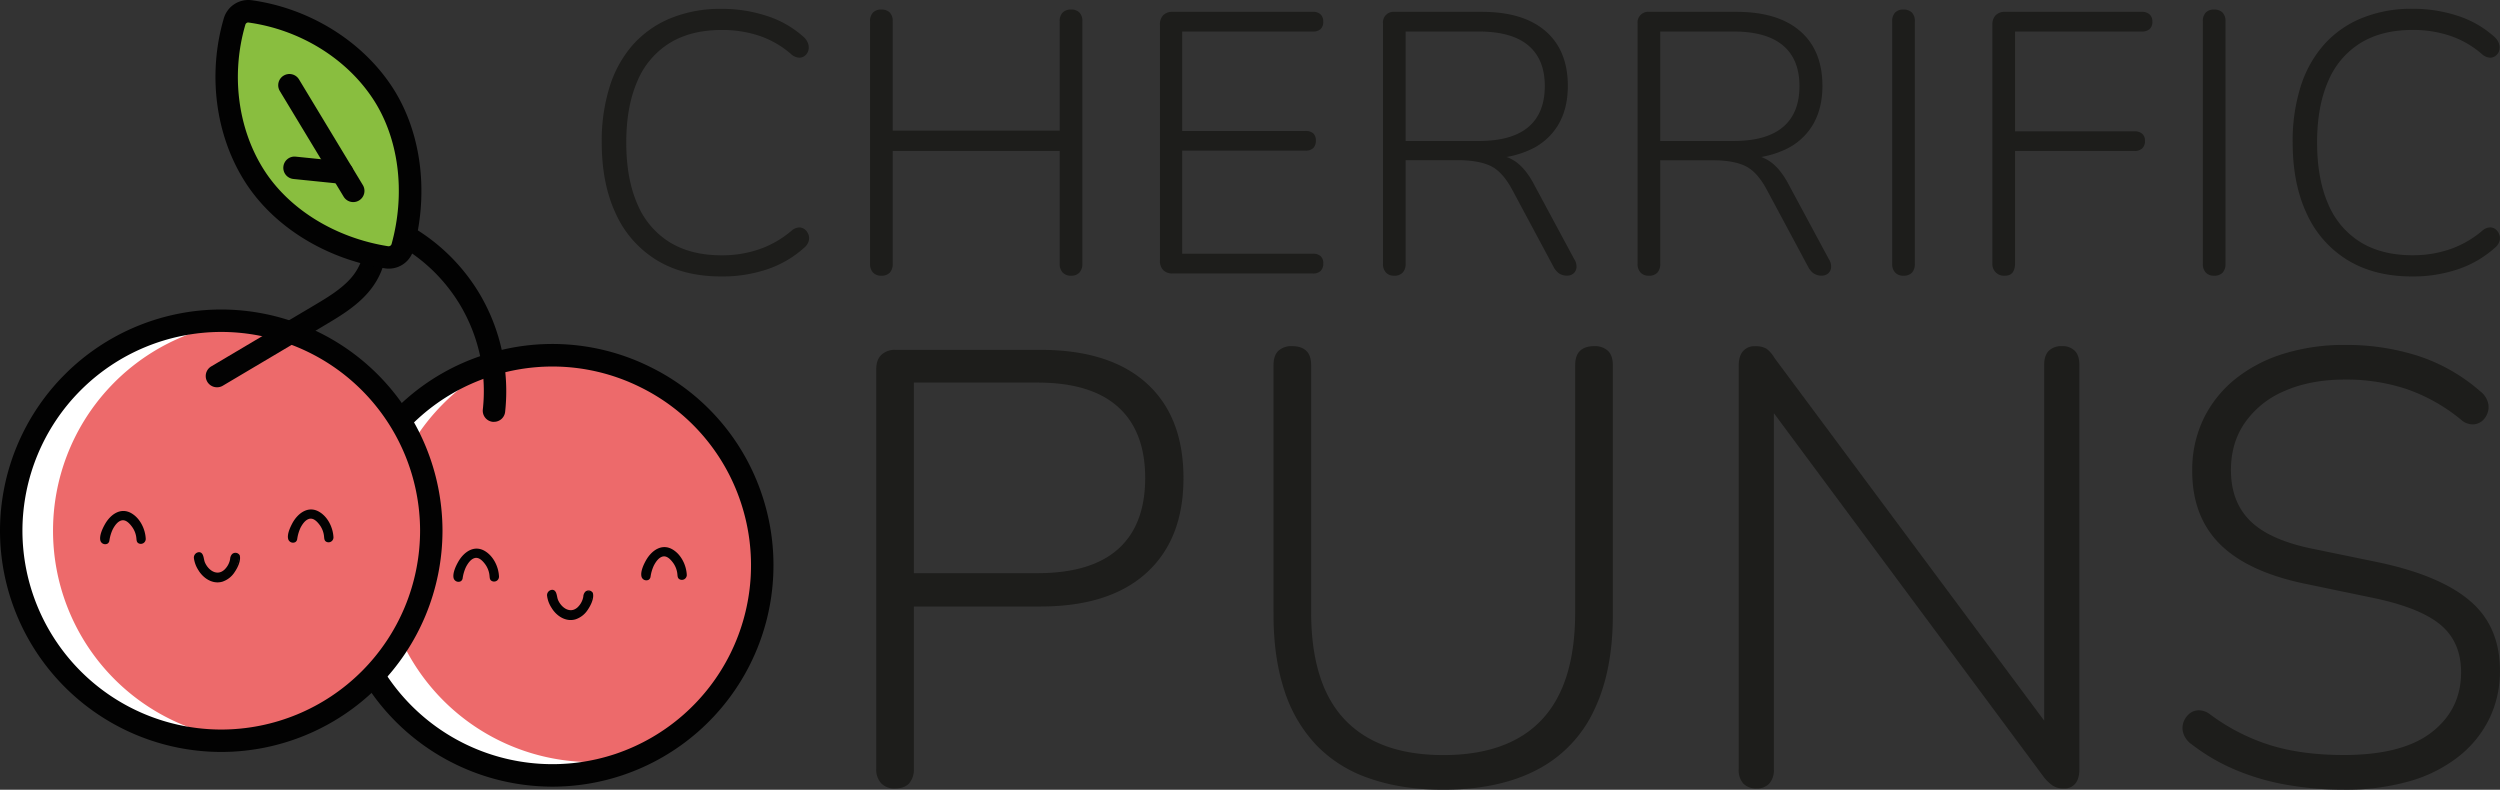 <svg id="Laag_1" data-name="Laag 1" xmlns="http://www.w3.org/2000/svg" viewBox="0 0 1115.49 352.37"><rect x="0" y="0" width="1115.49" height="352.37" fill="#333333" stroke="none"/><defs><style>.cls-1{fill:#ed6a6b;}.cls-2{fill:#fff;}.cls-3{fill:#020202;}.cls-4{fill:#89be3f;}.cls-5{fill:#1d1d1b;}</style></defs><circle class="cls-1" cx="-14.01" cy="494.92" r="93.71" transform="translate(-244.85 190.71) rotate(-84.48)"/><path class="cls-2" d="M-85.14,518.87A93.71,93.71,0,0,1-34.93,403.58a92.7,92.7,0,0,0-9,2.54,93.7,93.7,0,0,0-58.91,118.7A93.7,93.7,0,0,0,15.89,583.73c3-1,5.88-2.15,8.69-3.41A93.72,93.72,0,0,1-85.14,518.87Z" transform="translate(260.44 -242.64)"/><path class="cls-3" d="M-13.93,593.64a98.87,98.87,0,0,1-93.63-67.22A98,98,0,0,1-102.43,451a98.1,98.1,0,0,1,56.92-49.67,98.09,98.09,0,0,1,75.38,5.13,98,98,0,0,1,49.67,56.93A98.82,98.82,0,0,1,17.48,588.48,98.38,98.38,0,0,1-13.93,593.64Zm0-187.46a88.87,88.87,0,0,0-28.39,4.68,88.13,88.13,0,0,0-51.15,44.63,88.15,88.15,0,0,0-4.61,67.74A88.81,88.81,0,0,0,14.29,579,88.81,88.81,0,0,0,70.05,466.62a88.13,88.13,0,0,0-44.63-51.15A88.27,88.27,0,0,0-13.93,406.18Z" transform="translate(260.44 -242.64)"/><circle class="cls-1" cx="-161.73" cy="479.45" r="93.71" transform="translate(-366.15 36.96) rotate(-85.38)"/><path class="cls-2" d="M-236.78,479.45a93.71,93.71,0,0,1,84.38-93.24c-3.07-.3-6.18-.46-9.33-.46a93.71,93.71,0,0,0-93.71,93.7,93.71,93.71,0,0,0,93.71,93.71c3.15,0,6.26-.16,9.33-.46A93.72,93.72,0,0,1-236.78,479.45Z" transform="translate(260.44 -242.64)"/><path class="cls-3" d="M-161.73,578.16a98.82,98.82,0,0,1-98.71-98.7,98.83,98.83,0,0,1,98.71-98.72A98.83,98.83,0,0,1-63,479.46,98.82,98.82,0,0,1-161.73,578.16Zm0-187.41a88.8,88.8,0,0,0-88.7,88.71,88.81,88.81,0,0,0,88.7,88.7A88.81,88.81,0,0,0-73,479.46,88.8,88.8,0,0,0-161.73,390.75Z" transform="translate(260.44 -242.64)"/><path class="cls-3" d="M-40.07,430.86a5.07,5.07,0,0,1-.55,0A5,5,0,0,1-45,425.31a75.15,75.15,0,0,0-10.17-46.65,75.13,75.13,0,0,0-36.31-31,5,5,0,0,1-2.78-6.51,5,5,0,0,1,6.51-2.78,85.31,85.31,0,0,1,41.17,35.15,85.37,85.37,0,0,1,11.53,52.9A5,5,0,0,1-40.07,430.86Z" transform="translate(260.44 -242.64)"/><path class="cls-3" d="M-163.63,415.44a5,5,0,0,1-4.31-2.45,5,5,0,0,1,1.75-6.86L-120.44,379c6-3.57,12.23-7.26,16.67-12.35,3.43-3.93,6.59-10.26,5.16-16.19a5,5,0,0,1,3.69-6,5,5,0,0,1,6,3.69c2,8.19-.77,17.58-7.35,25.12-5.49,6.3-12.72,10.59-19.1,14.38l-45.75,27.15A4.93,4.93,0,0,1-163.63,415.44Z" transform="translate(260.44 -242.64)"/><path class="cls-4" d="M-148.74,247.71a6.41,6.41,0,0,0-7,4.51c-6.88,23.46-3.73,48.86,8.71,68.6s34.88,32.79,59.05,36.6a6.38,6.38,0,0,0,7.12-4.59c6.5-23.6,3.84-49.46-9-68.89S-124.53,251.12-148.74,247.71Z" transform="translate(260.44 -242.64)"/><path class="cls-3" d="M-87,362.5a10.88,10.88,0,0,1-1.79-.14c-26.42-4.16-49.78-18.69-62.5-38.87-13.07-20.74-16.54-47.91-9.28-72.68A11.39,11.39,0,0,1-148,242.76h0c25.55,3.6,48.87,18,62.38,38.42,13.13,19.91,16.74,47.19,9.64,73A11.36,11.36,0,0,1-87,362.5Zm-62.65-109.84a1.38,1.38,0,0,0-1.31,1c-6.47,22.06-3.43,46.17,8.14,64.52,11.2,17.77,32,30.6,55.59,34.33a1.39,1.39,0,0,0,1.52-1c6.34-23.05,3.22-47.27-8.35-64.81-11.94-18.1-32.66-30.82-55.42-34h-.17Z" transform="translate(260.44 -242.64)"/><path class="cls-3" d="M-102.82,332.81a5,5,0,0,1-4.29-2.42l-28.47-47.13a5,5,0,0,1,1.69-6.87,5,5,0,0,1,6.88,1.7l28.47,47.13a5,5,0,0,1-1.7,6.87A5,5,0,0,1-102.82,332.81Z" transform="translate(260.44 -242.64)"/><path class="cls-3" d="M-107.74,324.67a4.36,4.36,0,0,1-.51,0l-21.26-2.17A5,5,0,0,1-134,317a5,5,0,0,1,5.48-4.47l21.26,2.16a5,5,0,0,1,4.47,5.49A5,5,0,0,1-107.74,324.67Z" transform="translate(260.44 -242.64)"/><path class="cls-3" d="M-195.41,483.15h0v-.08c-.19-4.29-2.44-9-6.19-11.29-4.88-3-9.51.36-12,4.74-1.06,1.85-2.62,5.14-2.05,7.34a2.24,2.24,0,0,0,3.17,1.36,1.9,1.9,0,0,0,.86-1.41,17.61,17.61,0,0,1,1.49-5c.8-1.49,2-3.35,3.72-3.9,2-.66,3.71,1.23,4.78,2.65a10.34,10.34,0,0,1,2.06,5.39c.08.88.13,1.69,1,2.14A2.2,2.2,0,0,0-195.41,483.15Z" transform="translate(260.44 -242.64)"/><path class="cls-3" d="M-153.9,490.47c-.58-1.15-2.32-1-3,0a8.1,8.1,0,0,0-.64,2.47,9.59,9.59,0,0,1-2.13,3.81c-2.29,2.46-5.47,2.37-7.79,0a10.35,10.35,0,0,1-2.35-4.2c-.25-.84-.19-2.23-1-2.81-1.3-1-2.9.47-2.8,1.84,0,0,0,0,0,0v0c.73,4.39,3.57,9,8.09,10.26s8.49-1.95,10.38-5.92a14.12,14.12,0,0,0,1.06-3A4.08,4.08,0,0,0-153.9,490.47Z" transform="translate(260.44 -242.64)"/><path class="cls-3" d="M-153.58,490.28a2.18,2.18,0,0,0-3.28-.42,3.39,3.39,0,0,0-.89,2.2,8.6,8.6,0,0,1-2.6,4.81c-3.38,3.05-7.29.05-8.7-3.38-.58-1.41-.43-4.35-2.52-4.48a2.43,2.43,0,0,0-2.36,2.57,12.87,12.87,0,0,0,2,5.45c2.18,3.65,6.4,6.45,10.76,5.14a10.36,10.36,0,0,0,5.39-4.21c1.32-1.92,3-5.22,2.28-7.59a.37.37,0,0,0-.72.2c.78,2.56-1.49,6.34-3.13,8.18a8,8,0,0,1-7.43,2.87,10,10,0,0,1-6.23-4.53,14.33,14.33,0,0,1-1.53-3.15,12.74,12.74,0,0,1-.42-1.46c-.3-1.26-.43-1,1.15-1.31,1.76-.39,1.27-.42,1.55.82a10.43,10.43,0,0,0,.54,1.75,10.42,10.42,0,0,0,1.57,2.7,6.3,6.3,0,0,0,4.4,2.45,5.85,5.85,0,0,0,4.8-2.38,9.43,9.43,0,0,0,1.38-2.33,8.14,8.14,0,0,0,.54-1.67c.2-.92,1.18-4.26,2.85-1.85C-153.95,491.06-153.31,490.68-153.58,490.28Z" transform="translate(260.44 -242.64)"/><path class="cls-3" d="M-111.65,482.47h0a.19.19,0,0,0,0-.08c-.2-4.29-2.44-9-6.2-11.28-4.88-3-9.51.35-12,4.73-1,1.85-2.61,5.14-2,7.34a2.24,2.24,0,0,0,3.17,1.36,1.93,1.93,0,0,0,.86-1.4,17.88,17.88,0,0,1,1.48-5.05c.8-1.49,2-3.35,3.73-3.9,2-.65,3.71,1.23,4.78,2.65a10.3,10.3,0,0,1,2,5.39c.09.88.14,1.69,1,2.15A2.19,2.19,0,0,0-111.65,482.47Z" transform="translate(260.44 -242.64)"/><path class="cls-3" d="M-37.79,499.94h0v-.07c-.19-4.3-2.44-9-6.19-11.29-4.88-3-9.51.35-12,4.73-1.06,1.86-2.62,5.14-2.05,7.34A2.25,2.25,0,0,0-54.86,502,1.89,1.89,0,0,0-54,500.6a17.83,17.83,0,0,1,1.49-5c.8-1.49,2-3.35,3.72-3.91,2-.65,3.72,1.23,4.79,2.65a10.39,10.39,0,0,1,2,5.4c.08.87.13,1.69,1,2.14A2.19,2.19,0,0,0-37.79,499.94Z" transform="translate(260.44 -242.64)"/><path class="cls-3" d="M3.72,507.27a1.82,1.82,0,0,0-3,0,8.11,8.11,0,0,0-.64,2.46A9.56,9.56,0,0,1-2,513.52c-2.28,2.46-5.47,2.37-7.79,0a10.4,10.4,0,0,1-2.35-4.2c-.25-.83-.19-2.23-1-2.8-1.3-1-2.9.47-2.8,1.84,0,0,0,0,0,0s0,0,0,0c.73,4.39,3.58,9,8.1,10.25s8.48-1.94,10.38-5.91a14.77,14.77,0,0,0,1-3A4,4,0,0,0,3.72,507.27Z" transform="translate(260.44 -242.64)"/><path class="cls-3" d="M4,507.08a2.18,2.18,0,0,0-3.28-.42,3.39,3.39,0,0,0-.89,2.2,8.6,8.6,0,0,1-2.6,4.81c-3.38,3-7.28,0-8.7-3.39-.58-1.4-.42-4.34-2.51-4.47a2.42,2.42,0,0,0-2.37,2.57,12.76,12.76,0,0,0,2,5.45c2.18,3.65,6.39,6.45,10.75,5.14a10.41,10.41,0,0,0,5.39-4.21c1.32-1.92,3-5.22,2.28-7.59a.37.37,0,0,0-.72.2c.78,2.56-1.49,6.33-3.12,8.18a8,8,0,0,1-7.44,2.87,10,10,0,0,1-6.23-4.54A14.72,14.72,0,0,1-15,510.74a12.34,12.34,0,0,1-.42-1.47c-.29-1.25-.43-1,1.15-1.3,1.77-.39,1.27-.43,1.56.82a10.05,10.05,0,0,0,.53,1.75,10.4,10.4,0,0,0,1.58,2.69,6.27,6.27,0,0,0,4.39,2.46,5.85,5.85,0,0,0,4.8-2.38A10.19,10.19,0,0,0,0,511a8.77,8.77,0,0,0,.53-1.67c.2-.93,1.18-4.26,2.85-1.85C3.67,507.85,4.32,507.47,4,507.08Z" transform="translate(260.44 -242.64)"/><path class="cls-3" d="M46,499.27h0a.22.22,0,0,0,0-.08c-.19-4.29-2.44-9-6.19-11.29-4.88-3-9.51.35-12,4.74-1.05,1.85-2.61,5.14-2,7.34a2.24,2.24,0,0,0,3.17,1.36,1.92,1.92,0,0,0,.86-1.41,17.61,17.61,0,0,1,1.49-5c.79-1.49,2-3.35,3.72-3.91,2-.65,3.71,1.24,4.78,2.66A10.34,10.34,0,0,1,41.82,499c.08.88.13,1.69,1,2.14A2.19,2.19,0,0,0,46,499.27Z" transform="translate(260.44 -242.64)"/><path class="cls-5" d="M61.37,366q-16.73,0-28.65-7.2a46.9,46.9,0,0,1-18.3-20.62q-6.37-13.41-6.37-32a80.66,80.66,0,0,1,3.56-24.92A51.52,51.52,0,0,1,22,262.57a45.78,45.78,0,0,1,16.89-11.84,58.45,58.45,0,0,1,22.44-4.14,63.94,63.94,0,0,1,20.37,3.15A45.3,45.3,0,0,1,98,259a7,7,0,0,1,2.15,3.15,5.27,5.27,0,0,1,.09,3.06,4.46,4.46,0,0,1-1.58,2.32,3.89,3.89,0,0,1-2.73.83,6,6,0,0,1-3.39-1.57,42,42,0,0,0-14-8.12,52,52,0,0,0-17-2.65q-13.76,0-23.27,5.88a36.58,36.58,0,0,0-14.4,17.14Q19,290.32,19,306.21q0,16.07,4.89,27.33a36.58,36.58,0,0,0,14.4,17.14q9.52,5.88,23.27,5.88a50.7,50.7,0,0,0,16.89-2.74,44.88,44.88,0,0,0,14.24-8.19,5.53,5.53,0,0,1,3.4-1.5,4,4,0,0,1,2.65.92,5.3,5.3,0,0,1,1.57,2.31,4.7,4.7,0,0,1,.08,2.9,6,6,0,0,1-1.9,2.82A47.17,47.17,0,0,1,82,362.76,62.68,62.68,0,0,1,61.37,366Z" transform="translate(260.44 -242.64)"/><path class="cls-5" d="M132.75,365.66a4.77,4.77,0,0,1-3.64-1.4,5.44,5.44,0,0,1-1.33-3.9V252.22a5.37,5.37,0,0,1,1.33-4,4.91,4.91,0,0,1,3.64-1.32,5.19,5.19,0,0,1,3.81,1.32,5.4,5.4,0,0,1,1.32,4v48.69H212.4V252.22a5.37,5.37,0,0,1,1.33-4,5.16,5.16,0,0,1,3.81-1.32,4.93,4.93,0,0,1,3.64,1.32,5.41,5.41,0,0,1,1.33,4V360.36a5.49,5.49,0,0,1-1.33,3.9,4.78,4.78,0,0,1-3.64,1.4,5,5,0,0,1-3.81-1.4,5.44,5.44,0,0,1-1.33-3.9V310H137.88v50.34a5.69,5.69,0,0,1-1.24,3.9A5,5,0,0,1,132.75,365.66Z" transform="translate(260.44 -242.64)"/><path class="cls-5" d="M262.75,364.67a5.6,5.6,0,0,1-4.14-1.49,5.8,5.8,0,0,1-1.49-4.31V253.71a5.79,5.79,0,0,1,1.49-4.3,5.6,5.6,0,0,1,4.14-1.49h62.6a4.72,4.72,0,0,1,3.47,1.16,4.25,4.25,0,0,1,1.16,3.14,4.45,4.45,0,0,1-1.16,3.4,4.92,4.92,0,0,1-3.47,1.08h-58.3v44.38h55a5,5,0,0,1,3.48,1.07,4.22,4.22,0,0,1,1.16,3.23,4.52,4.52,0,0,1-1.16,3.32,4.73,4.73,0,0,1-3.48,1.15h-55v46h58.3a4.92,4.92,0,0,1,3.47,1.08A4.21,4.21,0,0,1,330,360.2a4.49,4.49,0,0,1-1.16,3.31,4.72,4.72,0,0,1-3.47,1.16Z" transform="translate(260.44 -242.64)"/><path class="cls-5" d="M361.61,365.66a4.78,4.78,0,0,1-3.64-1.4,5.48,5.48,0,0,1-1.32-3.9V253.22a4.74,4.74,0,0,1,5.13-5.3H400.7q18.54,0,28.48,8.61T439.12,281q0,10.27-4.47,17.64a28,28,0,0,1-13.17,11.17q-8.7,3.82-20.78,3.81l1.82-2.15h2.32a18.75,18.75,0,0,1,11,3.31q4.72,3.31,8.53,10.77l17.55,32.62a6.14,6.14,0,0,1,1.08,3.56,4,4,0,0,1-1.24,2.82,4.25,4.25,0,0,1-3,1.07,6,6,0,0,1-3.56-1,8.15,8.15,0,0,1-2.41-2.82l-18.54-34.61q-4.32-8-9.61-10.51t-14.24-2.57H366.75v46.2a5.69,5.69,0,0,1-1.25,3.9A4.94,4.94,0,0,1,361.61,365.66Zm5.14-60.11h32.62q14.75,0,22.11-6.21t7.37-18.3q0-11.93-7.37-18.13t-22.11-6.21H366.75Z" transform="translate(260.44 -242.64)"/><path class="cls-5" d="M475.22,365.66a4.81,4.81,0,0,1-3.65-1.4,5.48,5.48,0,0,1-1.32-3.9V253.22a4.75,4.75,0,0,1,5.13-5.3H514.3q18.54,0,28.48,8.61T552.72,281q0,10.27-4.47,17.64a28,28,0,0,1-13.17,11.17q-8.69,3.82-20.78,3.81l1.82-2.15h2.32a18.73,18.73,0,0,1,11,3.31q4.72,3.31,8.53,10.77l17.56,32.62a6,6,0,0,1,1.07,3.56,3.94,3.94,0,0,1-1.24,2.82,4.24,4.24,0,0,1-3,1.07,6,6,0,0,1-3.56-1,8,8,0,0,1-2.4-2.82l-18.55-34.61q-4.3-8-9.61-10.51T504,314.16H480.35v46.2a5.69,5.69,0,0,1-1.24,3.9A5,5,0,0,1,475.22,365.66Zm5.13-60.11H513q14.73,0,22.1-6.21t7.37-18.3q0-11.93-7.37-18.13T513,256.7H480.35Z" transform="translate(260.44 -242.64)"/><path class="cls-5" d="M588.82,365.66a4.77,4.77,0,0,1-3.64-1.4,5.44,5.44,0,0,1-1.33-3.9V252.22a5.37,5.37,0,0,1,1.33-4,4.91,4.91,0,0,1,3.64-1.32,5.16,5.16,0,0,1,3.81,1.32,5.4,5.4,0,0,1,1.32,4V360.36a5.69,5.69,0,0,1-1.24,3.9A5,5,0,0,1,588.82,365.66Z" transform="translate(260.44 -242.64)"/><path class="cls-5" d="M634.2,365.66a5.18,5.18,0,0,1-5.64-5.63V253.71a5.8,5.8,0,0,1,1.5-4.3,5.6,5.6,0,0,1,4.14-1.49h61.1a4.8,4.8,0,0,1,3.4,1.16,4.08,4.08,0,0,1,1.24,3.14,4.26,4.26,0,0,1-1.24,3.4,5,5,0,0,1-3.4,1.08H638.67v44.54H692a5,5,0,0,1,3.4,1.08,4.08,4.08,0,0,1,1.24,3.23,4.32,4.32,0,0,1-1.24,3.31A4.82,4.82,0,0,1,692,310H638.67v50C638.67,363.79,637.18,365.66,634.2,365.66Z" transform="translate(260.44 -242.64)"/><path class="cls-5" d="M727.43,365.66a4.77,4.77,0,0,1-3.64-1.4,5.44,5.44,0,0,1-1.33-3.9V252.22a5.37,5.37,0,0,1,1.33-4,4.91,4.91,0,0,1,3.64-1.32,5.19,5.19,0,0,1,3.81,1.32,5.4,5.4,0,0,1,1.32,4V360.36a5.69,5.69,0,0,1-1.24,3.9A5,5,0,0,1,727.43,365.66Z" transform="translate(260.44 -242.64)"/><path class="cls-5" d="M815.86,366q-16.73,0-28.65-7.2a46.9,46.9,0,0,1-18.3-20.62q-6.37-13.41-6.37-32a80.66,80.66,0,0,1,3.56-24.92,51.52,51.52,0,0,1,10.43-18.72,45.78,45.78,0,0,1,16.89-11.84,58.45,58.45,0,0,1,22.44-4.14,63.94,63.94,0,0,1,20.37,3.15A45.39,45.39,0,0,1,852.46,259a7.1,7.1,0,0,1,2.15,3.15,5.27,5.27,0,0,1,.09,3.06,4.52,4.52,0,0,1-1.58,2.32,3.89,3.89,0,0,1-2.73.83A6,6,0,0,1,847,266.8a42,42,0,0,0-14-8.12A52,52,0,0,0,816,256q-13.75,0-23.27,5.88a36.65,36.65,0,0,0-14.41,17.14q-4.89,11.26-4.88,27.16,0,16.07,4.88,27.33a36.65,36.65,0,0,0,14.41,17.14q9.53,5.88,23.27,5.88a50.7,50.7,0,0,0,16.89-2.74,44.88,44.88,0,0,0,14.24-8.19,5.53,5.53,0,0,1,3.4-1.5,4,4,0,0,1,2.65.92,5.3,5.3,0,0,1,1.57,2.31,4.7,4.7,0,0,1,.08,2.9,6,6,0,0,1-1.9,2.82,47.17,47.17,0,0,1-16.48,9.68A62.68,62.68,0,0,1,815.86,366Z" transform="translate(260.44 -242.64)"/><path class="cls-5" d="M138.78,594.46a7.94,7.94,0,0,1-6.05-2.34,9.06,9.06,0,0,1-2.2-6.47V407.55c0-2.94.77-5.14,2.34-6.61a8.63,8.63,0,0,1,6.19-2.2h64.69q30.83,0,47.35,14.86T267.62,456q0,27.25-16.52,42.26t-47.35,15H147.32v72.4a9.43,9.43,0,0,1-2.07,6.47C143.88,593.67,141.72,594.46,138.78,594.46Zm8.54-96.07h55.05q24,0,36.06-10.74T250.54,456q0-20.91-12.11-31.79t-36.06-10.87H147.32Z" transform="translate(260.44 -242.64)"/><path class="cls-5" d="M383.5,595q-18.44,0-32.75-5a59,59,0,0,1-23.82-14.86,63.62,63.62,0,0,1-14.31-24.5q-4.81-14.6-4.82-33.58V405.62q0-4.39,2.2-6.47a8.5,8.5,0,0,1,6.06-2.06c2.75,0,4.86.68,6.33,2.06s2.2,3.54,2.2,6.47V515.73q0,32.21,15,48t43.9,15.83q29.17,0,44.05-15.83t14.86-48V405.62q0-4.39,2.2-6.47c1.47-1.38,3.58-2.06,6.34-2.06a8.49,8.49,0,0,1,6.05,2.06q2.21,2.07,2.21,6.47V517.11q0,25.32-8.54,42.8a57,57,0,0,1-25.46,26.29Q408.28,595,383.5,595Z" transform="translate(260.44 -242.64)"/><path class="cls-5" d="M523.34,594.46a7.76,7.76,0,0,1-5.92-2.2,9,9,0,0,1-2.06-6.33v-180q0-4.39,1.93-6.6a6.57,6.57,0,0,1,5.23-2.2,9.7,9.7,0,0,1,5.23,1.1,13.93,13.93,0,0,1,3.57,4.12L658,572.71h-6.33V405.34q0-4.12,2.07-6.19a8,8,0,0,1,5.91-2.06,7.62,7.62,0,0,1,5.65,2.06c1.38,1.38,2.06,3.44,2.06,6.19V585.93c0,2.75-.59,4.86-1.79,6.33a6.2,6.2,0,0,1-5.09,2.2,9,9,0,0,1-4.95-1.24,18,18,0,0,1-4.13-4L525,418.83h6.06v167.1a9,9,0,0,1-2.06,6.33A7.42,7.42,0,0,1,523.34,594.46Z" transform="translate(260.44 -242.64)"/><path class="cls-5" d="M785.41,595a146.92,146.92,0,0,1-25.61-2.2,104.66,104.66,0,0,1-23-6.75,86.7,86.7,0,0,1-19.13-11.15,9.57,9.57,0,0,1-3.72-4.54,7.72,7.72,0,0,1-.27-5,8.53,8.53,0,0,1,2.48-4,6.57,6.57,0,0,1,4.26-1.79,8.36,8.36,0,0,1,5.23,1.79,89.88,89.88,0,0,0,26.84,13.76q14.18,4.41,32.9,4.4,26.15,0,39.22-10.18t13.08-26.7q0-13.77-9.5-21.48T797,509.12l-27.81-5.78q-26.14-5.22-38.81-17.62t-12.66-33a52.53,52.53,0,0,1,4.95-23,51.62,51.62,0,0,1,14-17.75,64.69,64.69,0,0,1,21.61-11.42,90.79,90.79,0,0,1,27.67-4,104.46,104.46,0,0,1,32.89,5,79.59,79.59,0,0,1,27.39,15.69,9.39,9.39,0,0,1,3.31,4.54,7.66,7.66,0,0,1,0,5,8.33,8.33,0,0,1-2.48,3.71,6.84,6.84,0,0,1-4.13,1.52,7.81,7.81,0,0,1-5.23-2.07,78.7,78.7,0,0,0-24.09-13.62A85.19,85.19,0,0,0,786,412q-15.42,0-26.84,5a40.79,40.79,0,0,0-17.76,14Q735,440,735,452.41q0,14.32,8.81,22.85t28.35,12.39l28.08,5.78q27.79,5.79,41.29,17.21t13.49,31.24a48.21,48.21,0,0,1-4.82,21.61,48.89,48.89,0,0,1-13.9,16.93,63.41,63.41,0,0,1-21.88,10.87A104.17,104.17,0,0,1,785.41,595Z" transform="translate(260.44 -242.64)"/></svg>